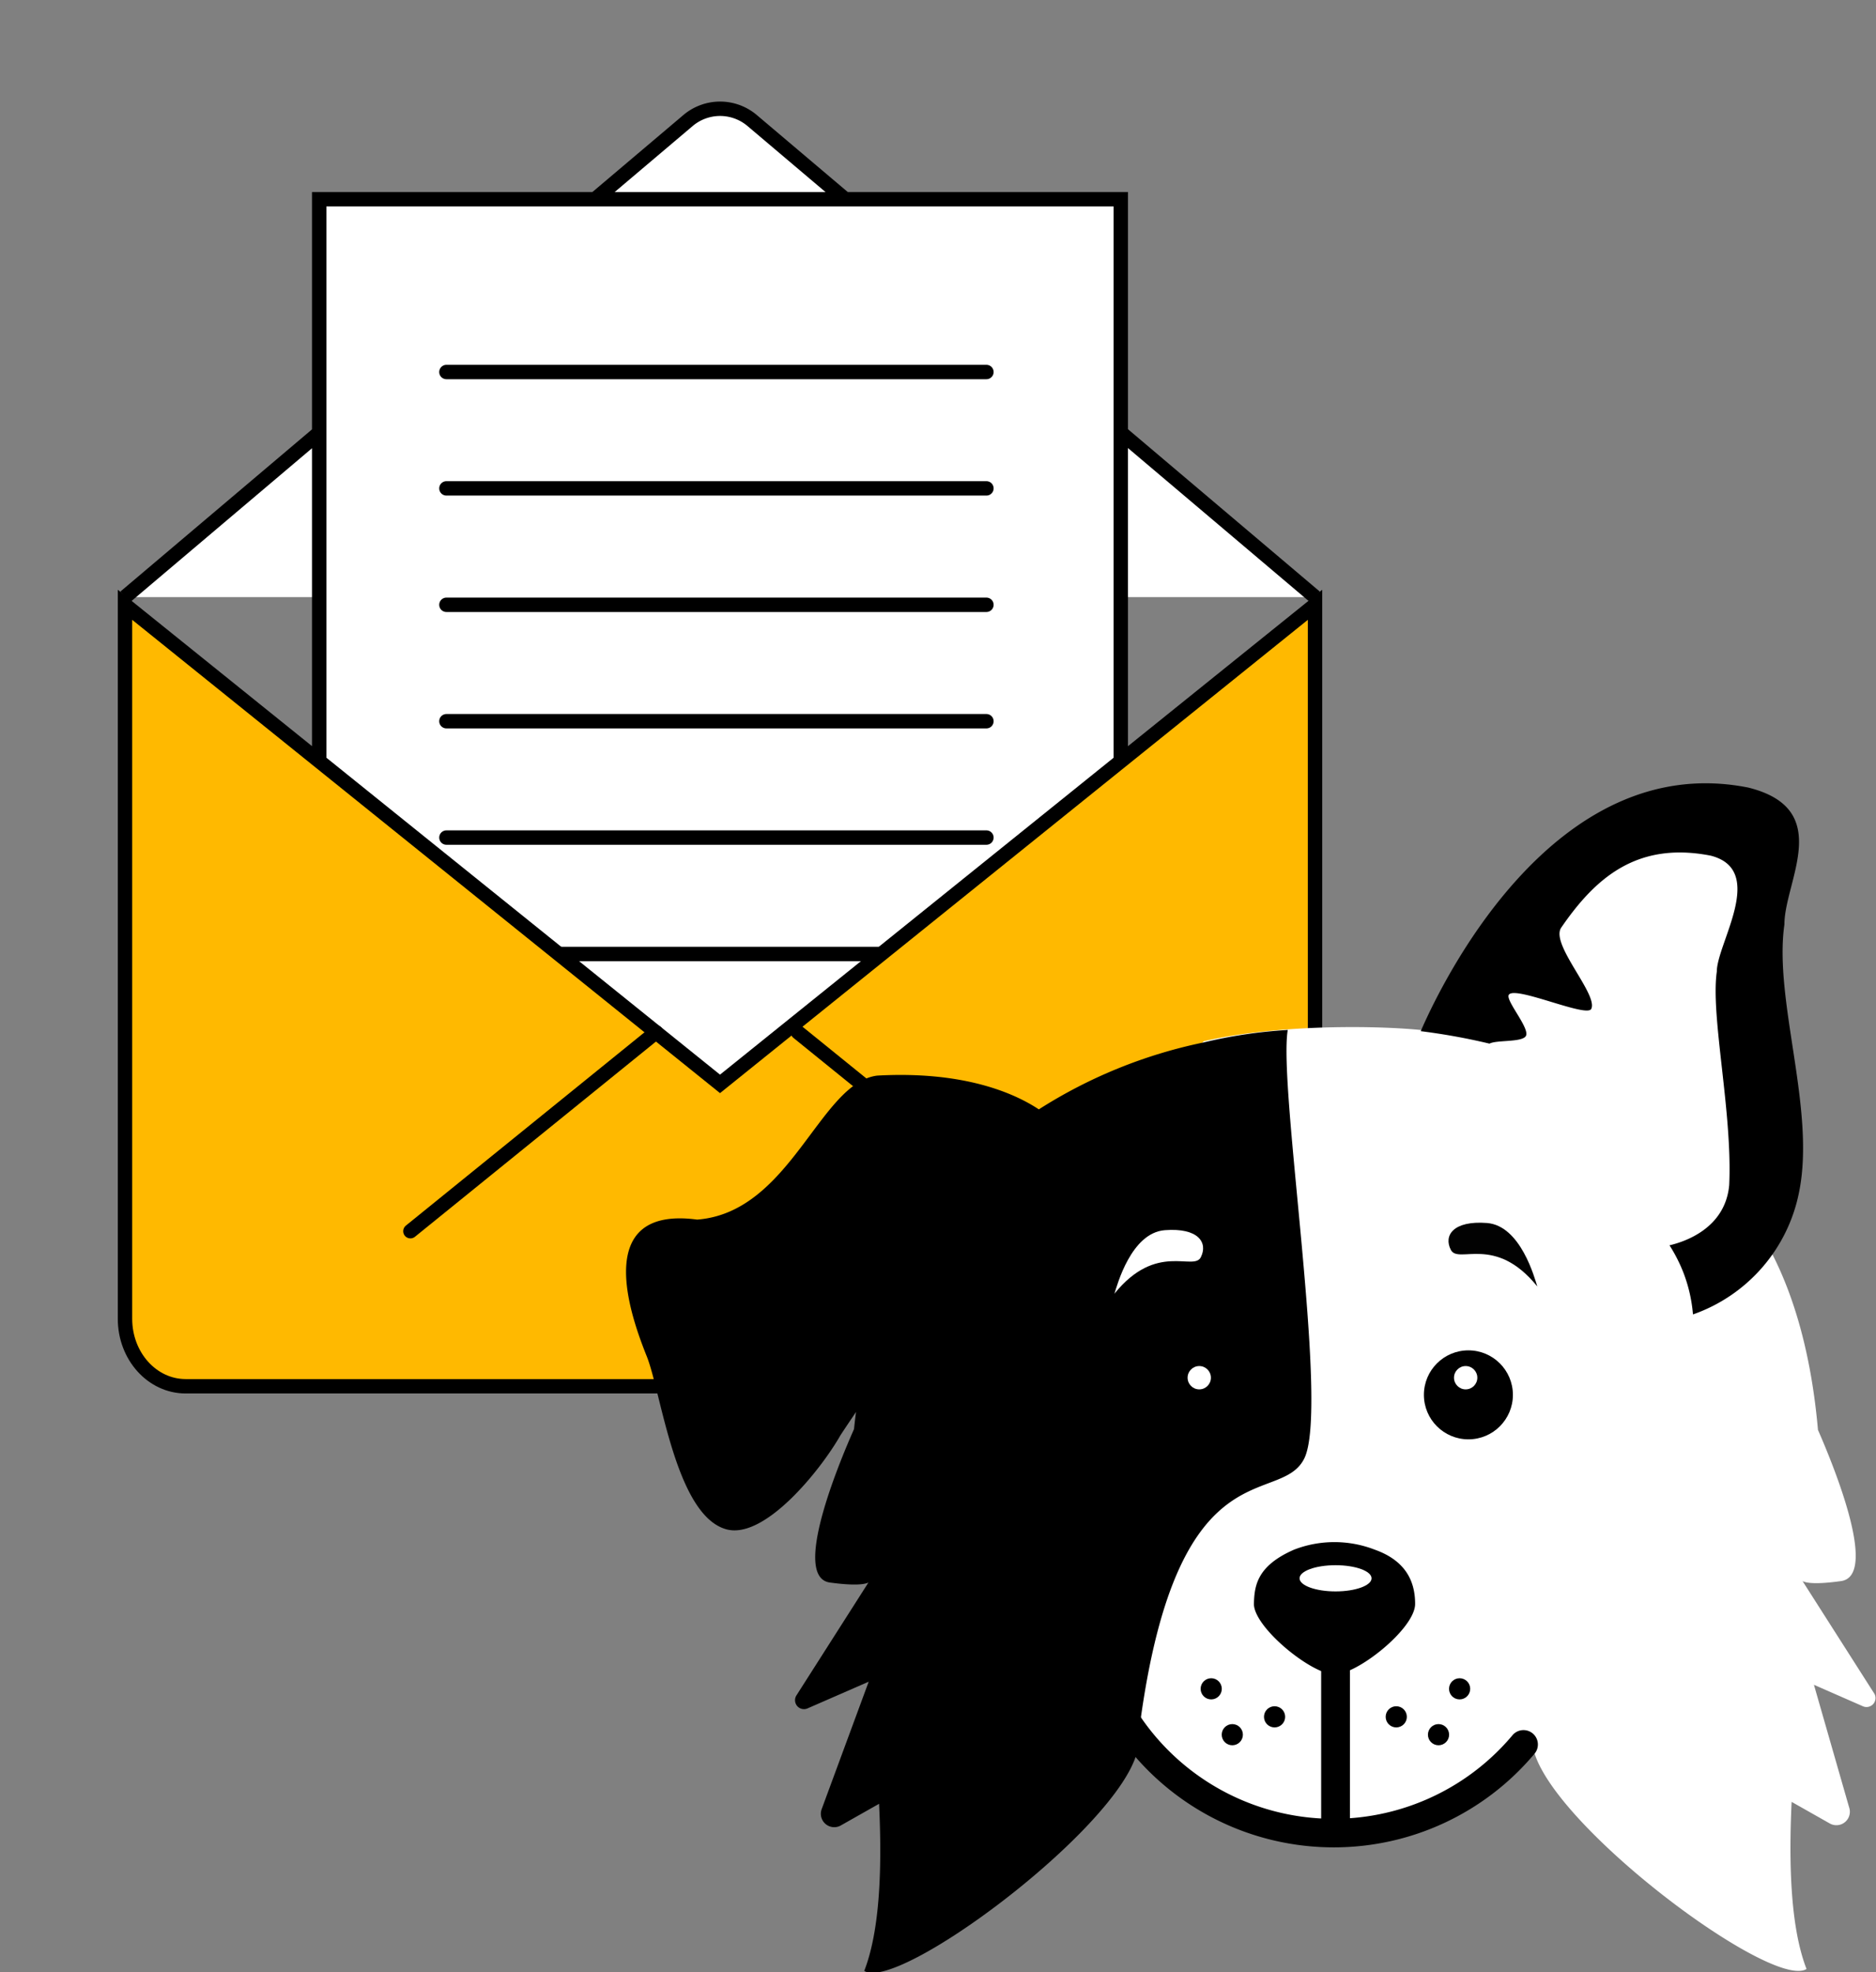 <?xml version="1.0" encoding="UTF-8"?> <svg xmlns="http://www.w3.org/2000/svg" viewBox="0 0 260.55 273.93"><rect x="0" y="0" width="260.55" height="273.93" fill="#808080" stroke="none"/> <defs> <style>.cls-1{fill:none;}.cls-2,.cls-3,.cls-5{fill:#fff;}.cls-2,.cls-3,.cls-4{stroke:#000;stroke-width:2px;}.cls-2,.cls-4{stroke-miterlimit:10;}.cls-3{stroke-linecap:round;stroke-linejoin:round;}.cls-4{fill:#ffb900;}.cls-6{fill:#020202;}</style> </defs> <title>Letter 2</title> <g id="Слой_2" data-name="Слой 2"> <g id="Слой_1-2" data-name="Слой 1"> <rect class="cls-1" width="200" height="200"></rect> <path class="cls-2" d="M17.36,82.93,95.51,16.78a6.89,6.89,0,0,1,9,0l78.15,66.15"></path> <rect class="cls-2" x="44.33" y="27.67" width="111.33" height="136.67"></rect> <line class="cls-3" x1="62" y1="51.67" x2="137" y2="51.67"></line> <line class="cls-3" x1="62" y1="67.83" x2="137" y2="67.83"></line> <line class="cls-3" x1="62" y1="84" x2="137" y2="84"></line> <line class="cls-3" x1="62" y1="100.17" x2="137" y2="100.17"></line> <line class="cls-3" x1="62" y1="116.33" x2="137" y2="116.33"></line> <line class="cls-3" x1="62" y1="132.5" x2="137" y2="132.5"></line> <path class="cls-4" d="M174.21,192.54H25.79c-4.66,0-8.43-4.19-8.43-9.37V84L100,150.54,182.64,84v99.17C182.64,188.35,178.87,192.54,174.21,192.54Z"></path> <line class="cls-3" x1="57" y1="171" x2="91.11" y2="143.37"></line> <line class="cls-3" x1="144.93" y1="171" x2="110.82" y2="143.37"></line> <path class="cls-5" d="M260.35,235.28l-10-15.68c.55.28,1.92.47,5.32,0,5.25-.7-.91-15.81-3.18-21-.87-9.88-3.1-18.26-6.6-24.91-11.33-21.46-32.9-28.35-45.64-30.21h0c-4.11-.95-21.2-1.63-33.07,1.14-24.45,25.7-35.73,55.9-20.68,87.77,0,0,8.31,16.54,38.73,22,10.64,1.92,20-3.87,27.74-12.21.05.43.1.85.14,1.29,3.37,10.87,33.13,32.95,37.79,30-2.15-5.54-2.5-14.06-2.07-23.21l5.3,3a1.87,1.87,0,0,0,2.68-2.26l-4.88-17,6.84,3A1.25,1.25,0,0,0,260.35,235.28Z"></path> <path d="M178.85,143.05a67.08,67.08,0,0,0-11.71,1.74,68.09,68.09,0,0,0-22.86,9.29c-3.22-2.13-10.2-5.37-22.45-4.69-8,1-12,19-25,20-15-2-9,14-7,19s4,22,11,24c5.32,1.53,13.12-8.18,15.87-13,.14-.23.94-1.43,2.19-3.28-.11.78-.19,1.58-.28,2.38-2.16,4.87-8.68,20.6-3.33,21.31,3.4.46,4.78.26,5.33,0l-10,15.68a1.24,1.24,0,0,0,1.54,1.8l8.5-3.71-6.53,17.7a1.86,1.86,0,0,0,2.67,2.26l5.3-3c.44,9.16.09,17.68-2.06,23.21,4.66,2.94,34.42-19.14,37.78-30,4.75-43.87,19.76-34.12,23.32-41.14S177.49,151.08,178.85,143.05Z"></path> <path d="M185.35,232.56c-3.2,0-11.2-6.54-11.2-9.79.07-2.48.38-5.27,5.58-7.54a15.5,15.5,0,0,1,11.2,0c4.08,1.45,5.62,4.16,5.61,7.55S188.54,232.56,185.35,232.56Z"></path> <ellipse class="cls-5" cx="185.49" cy="219.21" rx="5" ry="1.82"></ellipse> <path d="M185.49,255.35a2,2,0,0,1-2-2v-22a2,2,0,0,1,4,0v22A2,2,0,0,1,185.49,255.35Z"></path> <circle cx="168.22" cy="234.56" r="1.47"></circle> <circle cx="171.15" cy="240.93" r="1.47"></circle> <circle cx="177.02" cy="238.45" r="1.47"></circle> <circle cx="202.72" cy="234.56" r="1.47"></circle> <circle cx="199.79" cy="240.93" r="1.47"></circle> <circle cx="193.92" cy="238.45" r="1.47"></circle> <path class="cls-5" d="M154.78,179.68c.36-1.13,2.31-8.46,7-8.82s6,1.75,5,3.75S160.64,172.42,154.78,179.68Z"></path> <path class="cls-6" d="M213.51,178.68c-.36-1.13-2.31-8.46-7-8.82s-6.05,1.75-5,3.75S207.65,171.42,213.51,178.68Z"></path> <path d="M185.2,256.58a36.47,36.47,0,0,1-36.43-36.43,2,2,0,0,1,4,0A32.43,32.43,0,0,0,210,241.08a2,2,0,1,1,3.05,2.58A36.36,36.36,0,0,1,185.2,256.58Z"></path> <circle cx="203.94" cy="193.73" r="6.18"></circle> <circle class="cls-5" cx="203.56" cy="191.35" r="1.62"></circle> <circle cx="166.94" cy="193.73" r="6.18"></circle> <circle class="cls-5" cx="166.56" cy="191.35" r="1.62"></circle> <polygon class="cls-5" points="201.15 147.29 208.88 131.29 223.87 115.96 239.38 112.46 243.38 116.96 244.88 143.05 245.88 169.82 229.88 181.13 201.15 147.29"></polygon> <path d="M247.83,128.39c0-6,7-16-5-19-27-5.39-42.62,27.18-45.51,33.83a87.91,87.91,0,0,1,9.55,1.73c1-.55,4.76-.13,5.09-1.15.39-1.19-3-5-2.38-5.67,1-1.19,10.78,3.24,11.42,2,1-2-5.73-9-4.17-11.29,4.74-6.9,10.51-12,20.76-10,7.83,2,.85,12.19.85,16.11-.89,6.21,2.2,19.54,1.72,29.67-.56,6-6.19,7.85-8.29,8.34a21.61,21.61,0,0,1,1.95,3.84,21,21,0,0,1,1.31,5.76,22.63,22.63,0,0,0,14.75-17.06C252.18,154,246.32,138.94,247.83,128.39Z"></path> </g> </g> </svg> 